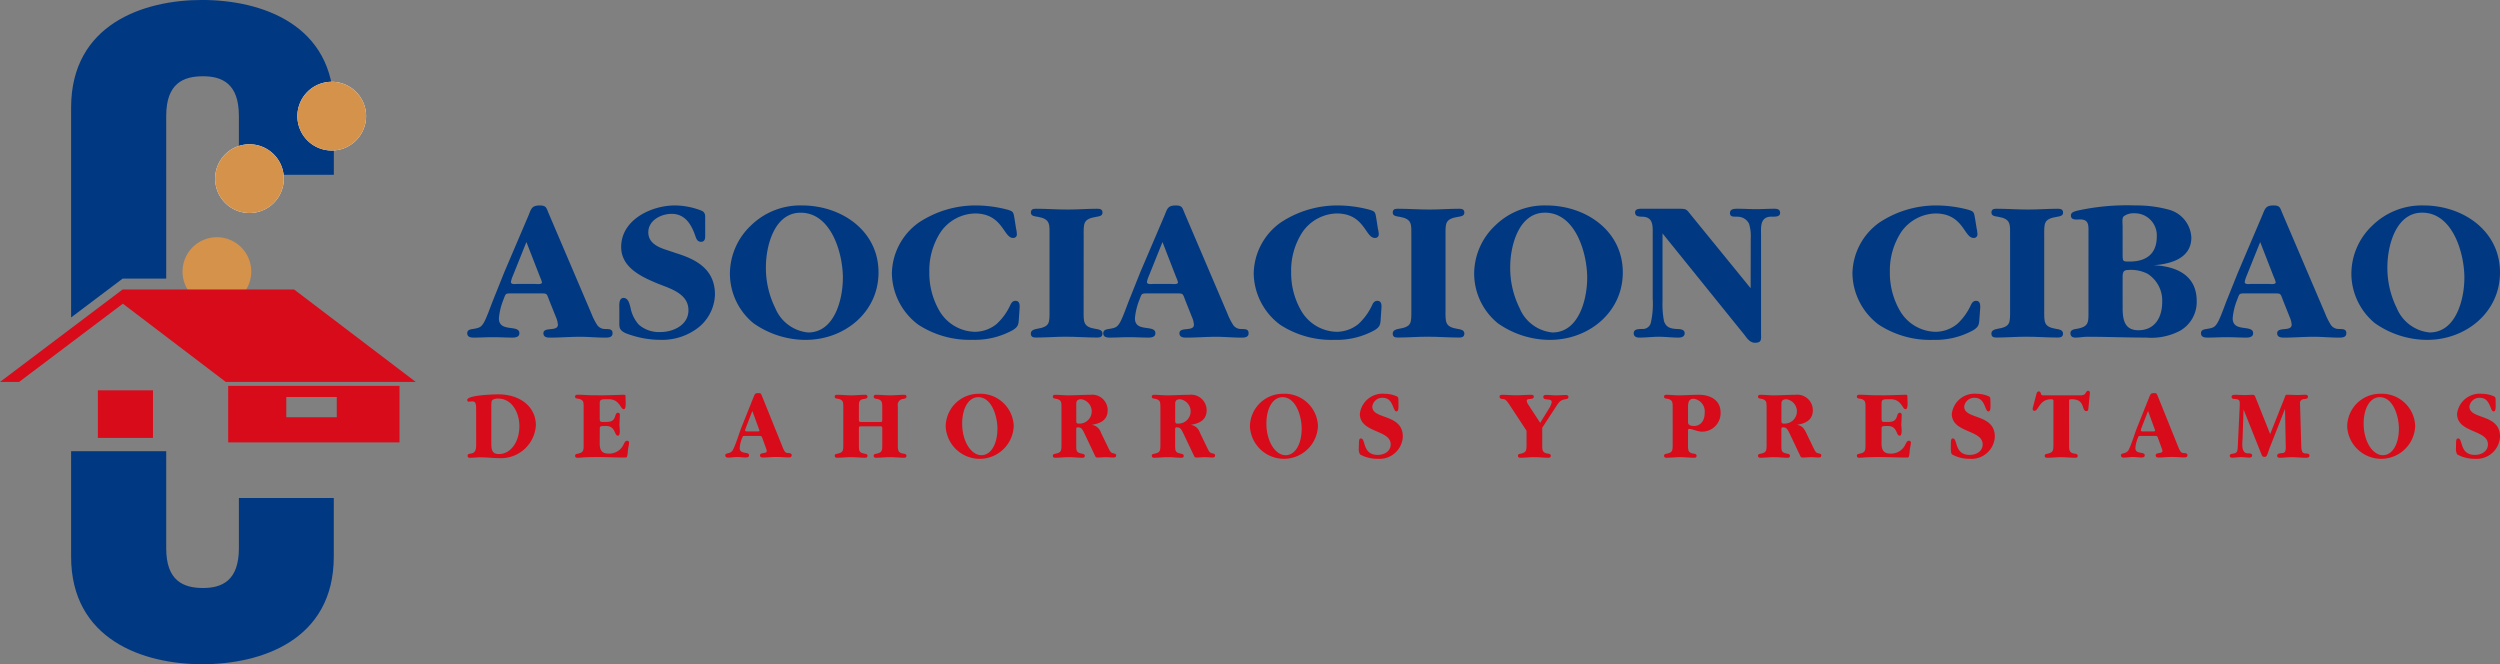 <svg xmlns="http://www.w3.org/2000/svg" width="267.321" height="71.025" viewBox="0 0 267.321 71.025"><rect x="0" y="0" width="267.321" height="71.025" fill="#808080" stroke="none"/><g id="Group_342" data-name="Group 342" transform="translate(-764.967 -270.831)"><path id="Path_305" data-name="Path 305" d="M814.764,317.505c0,1.269-.915.647-.915,1.114a.2.2,0,0,0,.226.22c.379,0,.771-.052,1.146-.052.676,0,1.356.089,2.028.089a3.74,3.74,0,0,0,3.9-3.507c0-1.968-1.649-3.316-4.043-3.316-.418,0-3.3.077-3.3.6,0,.065.049.186.132.186.153-.008.288-.03.389-.03.3,0,.434.12.434.747Zm1.621-.258v-3.974c0-.407.026-.548.141-.636a1.081,1.081,0,0,1,.6-.129c1.487,0,2.258,1.538,2.258,2.93,0,1.732-.939,3-2.2,3-.763,0-.8-.538-.8-1.193" transform="translate(1.119 0.944)" fill="#d70b1a" fill-rule="evenodd"></path><path id="Path_306" data-name="Path 306" d="M827.722,315.794c0-.347.028-.356.678-.356,1.041,0,.855,1.034,1.263,1.034.169,0,.2-.25.2-.518,0-.248-.036-.517-.036-.636l.045-1.1a.216.216,0,0,0-.207-.2c-.131,0-.22.111-.292.367-.172.577-.524.618-1.071.618h-.315c-.216,0-.271-.09-.271-.387v-1.579c0-.428.161-.46.688-.46h.284c1.173,0,1.24,1.067,1.592,1.067.18,0,.216-.281.216-.607,0-.271-.019-.548-.019-.775,0-.17-.128-.17-.253-.17l-.406.018-1.507.042c-.3.008-.8,0-1.164,0-.609,0-1.212-.06-1.823-.06-.16,0-.242.069-.242.208,0,.31.447.111.766.405.125.112.15.262.15.716V317.5c0,.7-.1.784-.735.924a.191.191,0,0,0-.181.191c0,.139.083.219.237.219.227,0,.453-.022.679-.041.477-.024.958-.032,1.432-.032,1.021,0,2.051.05,3.077.05.226,0,.179-.574.266-1.063a3.385,3.385,0,0,0,.085-.516.205.205,0,0,0-.219-.218c-.143,0-.226.1-.359.373a1.684,1.684,0,0,1-1.627,1c-.713,0-.937-.375-.937-1.082Z" transform="translate(1.377 0.945)" fill="#d70b1a" fill-rule="evenodd"></path><path id="Path_307" data-name="Path 307" d="M842.54,315.522c-.319.793-.535,1.638-.909,2.415-.263.568-.85.309-.85.642,0,.149.116.241.3.241.322,0,.651-.06.975-.06.308,0,.616.05.929.05.233,0,.34-.082.34-.231,0-.456-1-.05-1-.783a3.406,3.406,0,0,1,.274-1.1c.047-.168.086-.189.275-.189h1.571c.2,0,.227.021.3.226l.407,1.116a.9.9,0,0,1,.065.267c0,.337-.721.1-.721.464,0,.149.105.231.3.231.481,0,.949-.058,1.438-.058.456,0,.9.049,1.353.049.189,0,.3-.08.3-.228,0-.261-.3-.228-.474-.249-.2-.019-.324-.178-.512-.656l-2.19-5.426c-.112-.3-.141-.317-.406-.317-.29,0-.36.058-.5.427Zm1.136-1.687.713,1.944a.333.333,0,0,1,.038.149c0,.072-.038.09-.2.09h-1.138c-.12,0-.179-.04-.179-.107a.806.806,0,0,1,.044-.2Z" transform="translate(1.736 0.941)" fill="#d70b1a" fill-rule="evenodd"></path><path id="Path_308" data-name="Path 308" d="M855.053,315.009c-.2,0-.245-.059-.245-.257V313.43c0-.569.01-.793.5-.875.152-.031.42-.048.42-.236a.209.209,0,0,0-.237-.22c-.5,0-1,.061-1.511.061s-1.01-.061-1.511-.061c-.163,0-.245.068-.245.206,0,.312.446.113.765.408.125.112.151.262.151.717V317.5c0,.7-.093.781-.739.925a.188.188,0,0,0-.178.19c0,.136.083.216.235.216.5,0,1-.06,1.506-.06s1.013.06,1.516.06c.161,0,.248-.071.248-.209,0-.287-.51-.168-.769-.406-.123-.11-.151-.261-.151-.716v-1.758c0-.259.01-.27.274-.27h2.049c.168,0,.178.11.178.24V317.5c0,.675-.069.781-.739.925a.187.187,0,0,0-.179.19.206.206,0,0,0,.235.216c.5,0,1-.06,1.5-.06s1.016.06,1.528.06c.159,0,.242-.071.242-.209,0-.22-.28-.22-.425-.247-.483-.1-.5-.4-.5-.876V313.43c0-.009-.009-.089-.009-.187a.623.623,0,0,1,.513-.687h-.007c.064,0,.433-.048.433-.236,0-.14-.084-.22-.242-.22-.5,0-1.009.061-1.508.061s-1.011-.061-1.518-.061c-.159,0-.242.068-.242.206,0,.22.275.22.415.251.492.108.5.419.5.875v1.323c0,.217-.027.257-.209.257Z" transform="translate(1.999 0.945)" fill="#d70b1a" fill-rule="evenodd"></path><path id="Path_309" data-name="Path 309" d="M871.1,315.432a3.577,3.577,0,0,0-3.753-3.439,3.526,3.526,0,0,0-3.523,3.521,3.642,3.642,0,0,0,7.276-.082m-1.744.277c0,1.685-.7,2.85-1.714,2.85-1.127,0-2.055-1.52-2.055-3.366,0-1.68.7-2.833,1.723-2.833,1.471,0,2.047,2.117,2.047,3.35" transform="translate(2.264 0.943)" fill="#d70b1a" fill-rule="evenodd"></path><path id="Path_310" data-name="Path 310" d="M879.166,315.316c.9-.14,1.721-.475,1.721-1.569a1.659,1.659,0,0,0-1.854-1.648c-.787,0-1.568.06-2.357.06-.464,0-.937-.06-1.4-.06-.162,0-.248.069-.248.206,0,.312.444.114.766.408.124.112.152.262.152.717V317.5c0,.7-.093.783-.743.925a.188.188,0,0,0-.176.19c0,.137.086.217.238.217.491,0,.972-.062,1.467-.062s.973.062,1.469.062c.159,0,.244-.072.244-.21,0-.286-.519-.18-.765-.407-.127-.109-.153-.26-.153-.715v-1.688c0-.189.027-.229.172-.229.353,0,.452.107.777.8l1.038,2.192c.086.189.133.232.287.232.312,0,.616-.034.928-.034.255,0,.521.034.775.034.189,0,.292-.07.292-.21,0-.122-.053-.179-.214-.217-.345-.073-.391-.121-.638-.63l-.774-1.6a1.2,1.2,0,0,0-1-.838m-1.639-.5V313.1c0-.239.019-.521.532-.521a1.308,1.308,0,0,1-.264,2.6c-.232,0-.268-.057-.268-.356" transform="translate(2.521 0.945)" fill="#d70b1a" fill-rule="evenodd"></path><path id="Path_311" data-name="Path 311" d="M889.509,315.316c.9-.14,1.724-.475,1.724-1.569a1.664,1.664,0,0,0-1.858-1.648c-.784,0-1.574.06-2.359.06-.464,0-.938-.06-1.4-.06-.161,0-.247.069-.247.206,0,.312.442.114.765.408.125.112.154.262.154.717V317.5c0,.7-.094.783-.741.925a.188.188,0,0,0-.178.19.207.207,0,0,0,.236.217c.492,0,.978-.062,1.468-.062s.976.062,1.466.062c.167,0,.246-.072.246-.21,0-.286-.515-.18-.765-.407-.126-.109-.154-.26-.154-.715v-1.688c0-.189.029-.229.174-.229.351,0,.454.107.776.8l1.043,2.192c.084.189.131.232.28.232.314,0,.62-.034.932-.034.255,0,.517.034.771.034.189,0,.293-.07.293-.21,0-.122-.051-.179-.213-.217-.345-.073-.388-.121-.638-.63l-.772-1.6a1.2,1.2,0,0,0-1-.838m-1.643-.5V313.1c0-.239.023-.521.534-.521a1.308,1.308,0,0,1-.265,2.6c-.229,0-.269-.057-.269-.356" transform="translate(2.758 0.945)" fill="#d70b1a" fill-rule="evenodd"></path><path id="Path_312" data-name="Path 312" d="M902.9,315.432a3.575,3.575,0,0,0-3.751-3.439,3.525,3.525,0,0,0-3.521,3.521,3.64,3.64,0,0,0,7.272-.082m-1.741.277c0,1.685-.7,2.853-1.719,2.853-1.123,0-2.052-1.523-2.052-3.369,0-1.68.7-2.833,1.725-2.833,1.469,0,2.047,2.117,2.047,3.35" transform="translate(2.993 0.943)" fill="#d70b1a" fill-rule="evenodd"></path><path id="Path_313" data-name="Path 313" d="M911.24,312.619c0-.2-.037-.277-.164-.349a3.311,3.311,0,0,0-1.312-.277,2.441,2.441,0,0,0-2.644,2.147c0,2.065,3.3,1.67,3.3,3.267,0,.656-.578,1.122-1.394,1.122-1.666,0-1.256-1.758-1.787-1.758-.169,0-.218.13-.218.583,0,.1-.012.263-.012.439a1.137,1.137,0,0,0,.134.688,3.836,3.836,0,0,0,1.911.465,2.485,2.485,0,0,0,2.661-2.373c0-2.477-3.263-1.8-3.263-3.2a1.063,1.063,0,0,1,1.127-.946c1.144,0,1.047,1.455,1.46,1.455.187,0,.213-.267.213-.608,0-.209-.007-.446-.007-.655" transform="translate(3.253 0.943)" fill="#d70b1a" fill-rule="evenodd"></path><path id="Path_314" data-name="Path 314" d="M926.065,315.1l-1.238-1.9a.99.99,0,0,1-.2-.456c0-.346.757-.04.757-.441,0-.154-.1-.2-.341-.2-.519,0-1.038.05-1.565.05-.472,0-.954-.05-1.424-.05-.241,0-.332.05-.332.2,0,.257.295.247.463.27s.329.189.58.565l1.843,2.809V317.5c0,.675-.1.784-.742.924a.181.181,0,0,0-.175.191c0,.137.073.217.236.217.5,0,1.01-.062,1.513-.062s1.016.062,1.514.062c.162,0,.249-.07.249-.21,0-.22-.267-.22-.417-.248-.5-.107-.5-.408-.5-.875v-1.877l1.322-2.025c.463-.715.576-.947,1.231-1.033.171-.035.249-.1.249-.23,0-.141-.107-.21-.3-.21-.336,0-.667.039-.994.039-.363,0-.732-.05-1.094-.05-.2,0-.3.071-.3.211,0,.477.9.072.9.567a1.954,1.954,0,0,1-.269.645Z" transform="translate(3.59 0.945)" fill="#d70b1a" fill-rule="evenodd"></path><path id="Path_315" data-name="Path 315" d="M941.482,315.912c0-.119.026-.158.128-.158.37,0,.868.289,1.378.289a1.977,1.977,0,0,0,1.975-2.037c0-1.41-1.191-1.909-2.337-1.909-.725,0-1.436.061-2.159.061-.435,0-.863-.061-1.3-.061-.164,0-.248.069-.248.207,0,.311.444.112.764.407.125.112.156.262.156.717V317.5c0,.7-.094.783-.742.924a.194.194,0,0,0-.178.191c0,.137.084.216.238.216.5,0,.994-.061,1.5-.061s.994.061,1.492.061c.162,0,.248-.071.248-.209,0-.22-.283-.22-.429-.248-.488-.1-.488-.419-.488-.875Zm0-.881V313.44c0-.444.037-.915.593-.915a1.359,1.359,0,0,1,1.187,1.5c0,.873-.454,1.41-1.147,1.41-.275,0-.633-.057-.633-.405" transform="translate(3.984 0.945)" fill="#d70b1a" fill-rule="evenodd"></path><path id="Path_316" data-name="Path 316" d="M952.878,315.316c.9-.14,1.722-.475,1.722-1.569a1.663,1.663,0,0,0-1.857-1.648c-.785,0-1.568.06-2.356.06-.463,0-.939-.06-1.4-.06-.158,0-.249.069-.249.206,0,.312.445.114.768.408.123.112.151.262.151.717V317.5c0,.7-.094.781-.743.925a.193.193,0,0,0-.177.19c0,.137.091.217.241.217.489,0,.973-.062,1.467-.062s.971.062,1.469.062c.159,0,.24-.072.24-.21,0-.286-.517-.18-.765-.407-.126-.109-.151-.26-.151-.715v-1.688c0-.189.026-.229.171-.229.351,0,.453.107.779.8l1.041,2.192c.082.189.133.232.279.232.316,0,.621-.034.932-.034.258,0,.517.034.774.034.187,0,.293-.07.293-.21,0-.122-.054-.179-.213-.217-.347-.073-.391-.121-.638-.63l-.774-1.6c-.272-.56-.5-.759-1-.839m-1.64-.5V313.1c0-.239.018-.521.534-.521a1.308,1.308,0,0,1-.27,2.6c-.227,0-.264-.057-.264-.356" transform="translate(4.209 0.945)" fill="#d70b1a" fill-rule="evenodd"></path><path id="Path_317" data-name="Path 317" d="M961.714,315.794c0-.345.026-.356.682-.356,1.039,0,.845,1.034,1.255,1.034.171,0,.213-.25.213-.518,0-.25-.042-.517-.042-.636l.048-1.1a.221.221,0,0,0-.21-.2c-.132,0-.216.111-.293.367-.171.577-.516.617-1.07.617h-.313c-.22,0-.271-.089-.271-.388v-1.577c0-.428.16-.46.69-.46h.285c1.174,0,1.237,1.067,1.586,1.067.182,0,.22-.281.22-.607,0-.271-.018-.548-.018-.775,0-.17-.134-.17-.257-.17l-.408.018-1.507.042c-.3.008-.792,0-1.16,0-.609,0-1.214-.06-1.818-.06-.16,0-.251.069-.251.206,0,.312.449.114.768.407.123.112.149.262.149.716V317.5c0,.7-.091.78-.74.924a.193.193,0,0,0-.178.189.21.21,0,0,0,.238.219c.227,0,.457-.02.679-.041.479-.021.959-.03,1.431-.03,1.025,0,2.054.05,3.079.05.229,0,.179-.574.267-1.063a3.065,3.065,0,0,0,.082-.516.2.2,0,0,0-.213-.218c-.145,0-.23.1-.365.372a1.683,1.683,0,0,1-1.628,1c-.7,0-.933-.375-.933-1.082Z" transform="translate(4.446 0.945)" fill="#d70b1a" fill-rule="evenodd"></path><path id="Path_318" data-name="Path 318" d="M973.123,312.619c0-.2-.036-.277-.16-.349a3.317,3.317,0,0,0-1.316-.277A2.445,2.445,0,0,0,969,314.14c0,2.065,3.3,1.67,3.3,3.267,0,.656-.576,1.122-1.394,1.122-1.665,0-1.256-1.758-1.79-1.758-.168,0-.217.13-.217.583,0,.1-.005.263-.005.439,0,.282.016.59.134.686a3.8,3.8,0,0,0,1.909.467,2.488,2.488,0,0,0,2.662-2.373c0-2.477-3.272-1.8-3.272-3.2a1.067,1.067,0,0,1,1.13-.946c1.146,0,1.053,1.455,1.46,1.455.189,0,.22-.267.22-.608,0-.209-.014-.446-.014-.655" transform="translate(4.671 0.943)" fill="#d70b1a" fill-rule="evenodd"></path><path id="Path_319" data-name="Path 319" d="M981.346,312.767c0-.16.038-.178.3-.178,1.465,0,.993,1.269,1.552,1.269.131,0,.189-.077.209-.3l.161-1.618c0-.13-.03-.26-.18-.26-.107,0-.159.052-.257.208-.122.219-.258.28-.616.28h-3.885c-.232,0-.251-.023-.321-.251-.038-.107-.1-.169-.194-.169-.126,0-.208.078-.257.249l-.387,1.483a.589.589,0,0,0-.022.129.189.189,0,0,0,.191.215c.445,0,.527-1.232,1.745-1.232.241,0,.281.02.281.181v4.738c0,.675-.094.78-.741.925a.194.194,0,0,0-.188.19c0,.137.089.217.245.217.5,0,1.013-.061,1.515-.061s1.016.061,1.529.061c.159,0,.242-.071.242-.21,0-.22-.285-.22-.426-.248-.494-.1-.494-.418-.494-.875Z" transform="translate(4.867 0.936)" fill="#d70b1a" fill-rule="evenodd"></path><path id="Path_320" data-name="Path 320" d="M988.438,315.522c-.322.793-.537,1.638-.907,2.415-.267.568-.854.309-.854.642,0,.149.116.241.3.241.322,0,.655-.062.973-.062s.618.052.929.052c.239,0,.344-.082.344-.231,0-.456-1-.05-1-.783a3.378,3.378,0,0,1,.276-1.1c.045-.168.08-.19.271-.19h1.569c.2,0,.23.023.3.227l.407,1.116a.9.9,0,0,1,.068.267c0,.335-.72.1-.72.464,0,.149.1.231.3.231.482,0,.952-.059,1.434-.059.455,0,.9.049,1.356.049.19,0,.307-.079.307-.227,0-.261-.307-.228-.482-.249-.194-.019-.318-.178-.508-.656l-2.187-5.426c-.117-.3-.141-.317-.409-.317-.293,0-.358.058-.5.427Zm1.137-1.687.712,1.944a.363.363,0,0,1,.034.149c0,.072-.034.09-.2.09h-1.137c-.124,0-.178-.04-.178-.11a.982.982,0,0,1,.042-.2Z" transform="translate(5.078 0.941)" fill="#d70b1a" fill-rule="evenodd"></path><path id="Path_321" data-name="Path 321" d="M1002.373,316.3l-1.607-4.024c-.068-.169-.181-.178-.33-.178-.234.009-.475.03-.838.03-.319,0-.642-.03-.96-.03-.277,0-.392.06-.392.222,0,.452.872-.022.872.632v.26a2.351,2.351,0,0,1-.01.269l-.2,4.209c-.033.5-.105.629-.427.688-.362.058-.424.1-.424.246,0,.13.082.2.238.2.33,0,.64-.059.962-.059.293,0,.587.05.88.05.2,0,.311-.079.311-.218,0-.259-.325-.23-.48-.237-.484-.021-.577-.481-.577-.97,0-.275.037-.563.037-.781l.1-2.932,1.933,4.84c.063.158.138.219.281.219.226,0,.269-.043.428-.537.065-.188.131-.378.2-.556l1.591-4.043.078,4.123c0,.812-.368.517-.777.682a.231.231,0,0,0-.142.212c0,.137.105.217.274.217.42,0,.846-.061,1.263-.061.509,0,1.022.061,1.532.061.267,0,.391-.07.391-.23,0-.129-.1-.2-.258-.218l-.241-.019c-.273-.029-.373-.258-.384-.844l-.124-4.251c0-.059-.009-.14-.009-.21a.424.424,0,0,1,.433-.5c.3-.022.422-.1.422-.247s-.1-.222-.285-.222c-.274,0-.56.03-.834.03-.369,0-.751-.03-1.12-.03-.14,0-.14,0-.233.249Z" transform="translate(5.339 0.945)" fill="#d70b1a" fill-rule="evenodd"></path><path id="Path_322" data-name="Path 322" d="M1017.6,315.432a3.577,3.577,0,0,0-3.753-3.44,3.523,3.523,0,0,0-3.519,3.521,3.64,3.64,0,0,0,7.272-.081m-1.743.275c0,1.687-.7,2.852-1.714,2.852-1.126,0-2.055-1.52-2.055-3.366,0-1.68.7-2.833,1.725-2.833,1.469,0,2.045,2.117,2.045,3.348" transform="translate(5.62 0.943)" fill="#d70b1a" fill-rule="evenodd"></path><path id="Path_323" data-name="Path 323" d="M1025.937,312.619c0-.2-.037-.276-.164-.349a3.314,3.314,0,0,0-1.315-.277,2.439,2.439,0,0,0-2.642,2.147c0,2.065,3.3,1.67,3.3,3.267,0,.656-.58,1.122-1.4,1.122-1.663,0-1.252-1.758-1.785-1.758-.171,0-.223.13-.223.583,0,.1-.007.263-.007.439a1.137,1.137,0,0,0,.134.688,3.823,3.823,0,0,0,1.911.465,2.486,2.486,0,0,0,2.661-2.373c0-2.477-3.268-1.8-3.268-3.2a1.066,1.066,0,0,1,1.127-.946c1.149,0,1.053,1.455,1.462,1.455.188,0,.217-.267.217-.608,0-.209-.008-.446-.008-.655" transform="translate(5.881 0.943)" fill="#d70b1a" fill-rule="evenodd"></path><path id="Path_324" data-name="Path 324" d="M817.77,299.448l-1.216,3.035c-.245.613-.643,1.756-.932,2.287-.331.592-.553.633-1.193.743-.288.046-.62.09-.62.462,0,.4.354.463.685.463.685,0,1.393-.045,2.081-.045s1.4.045,2.081.045c.308,0,.729-.065.729-.463,0-.988-2.191-.044-2.191-1.6a6.946,6.946,0,0,1,.487-2c.267-.7.2-.66.975-.66h2.9c.795,0,.728-.043,1.014.725l.713,1.78a2.49,2.49,0,0,1,.22.834c0,.794-1.55.175-1.55.924,0,.418.4.463.707.463,1.064,0,2.129-.089,3.233-.089.884,0,1.771.089,2.7.089.31,0,.754-.023.754-.463,0-.505-.421-.436-.8-.462a1,1,0,0,1-.907-.526,6.5,6.5,0,0,1-.552-1.119l-4.557-10.679c-.266-.618-.247-.883-.975-.883-.889,0-.911.4-1.219,1.123Zm2.367-3.23,1.463,3.761a3.184,3.184,0,0,1,.2.546c0,.264-.576.177-.737.177h-1.922c-.2,0-.661.087-.661-.219a2.965,2.965,0,0,1,.2-.638Z" transform="translate(1.119 0.492)" fill="#003882" fill-rule="evenodd"></path><path id="Path_325" data-name="Path 325" d="M838.887,293.868c0-.417.068-.768-.353-.987a7.955,7.955,0,0,0-2.873-.575c-2.546,0-5.756,1.539-5.756,4.438,0,2.2,2.147,3.185,3.894,3.912,1.377.551,3.3,1.078,3.3,2.856,0,1.586-1.616,2.332-3.011,2.332a3.27,3.27,0,0,1-2.3-.793,3.708,3.708,0,0,1-.885-1.826c-.109-.371-.221-1.028-.751-1.028s-.445.832-.445,1.182v1.211c0,.724-.067,1.011.644,1.361a10.239,10.239,0,0,0,3.738.727,6.318,6.318,0,0,0,4.075-1.319,4.693,4.693,0,0,0,1.77-3.516c0-2.549-1.749-3.671-3.964-4.371l-1.128-.378c-.949-.3-2.036-.747-2.036-1.91,0-1.275,1.348-1.978,2.5-1.978,1.457,0,2.122,1.167,2.541,2.395.092.286.222.593.6.593.486,0,.441-.486.441-.833Z" transform="translate(1.483 0.492)" fill="#003882" fill-rule="evenodd"></path><path id="Path_326" data-name="Path 326" d="M849.367,306.681c4.144,0,7.791-2.947,7.791-7.209,0-4.479-3.98-7.165-8.187-7.165a7.542,7.542,0,0,0-5.466,2.155,7.111,7.111,0,0,0-2.236,5.1,6.861,6.861,0,0,0,2.521,5.341,9.731,9.731,0,0,0,5.577,1.78m.264-.793a4.235,4.235,0,0,1-3.516-2.615,9.652,9.652,0,0,1-1-4.373c0-2.241.885-5.819,3.717-5.819,3.276,0,4.515,4.346,4.515,6.961,0,2.241-.862,5.846-3.72,5.846" transform="translate(1.748 0.492)" fill="#003882" fill-rule="evenodd"></path><path id="Path_327" data-name="Path 327" d="M871.854,303.338c.024-.329.045-.833-.44-.833-.293,0-.444.219-.555.458a6.279,6.279,0,0,1-1.463,2.023,3.713,3.713,0,0,1-2.323.832,4.506,4.506,0,0,1-3.763-2.194,8.035,8.035,0,0,1-1.106-4.218,7.474,7.474,0,0,1,1.22-4.266,4.6,4.6,0,0,1,3.649-1.976c2.989,0,3.057,2.616,4.072,2.616a.374.374,0,0,0,.421-.374,3.086,3.086,0,0,0-.09-.638l-.175-1.12c-.112-.613-.112-.7-.708-.88a13.265,13.265,0,0,0-3.319-.46,10.958,10.958,0,0,0-6.22,1.845A6.809,6.809,0,0,0,858.2,299.6a6.988,6.988,0,0,0,2.81,5.448,10.068,10.068,0,0,0,5.819,1.627,8.4,8.4,0,0,0,4.251-1.011c.685-.4.664-.682.709-1.408Z" transform="translate(2.135 0.492)" fill="#003882" fill-rule="evenodd"></path><path id="Path_328" data-name="Path 328" d="M878.375,295.663c0-1.473-.109-1.912,1.392-2.156.269-.041.622-.087.622-.438s-.244-.417-.552-.417c-1.042,0-2.108.085-3.168.085-1.147,0-2.254-.085-3.406-.085-.312,0-.533.065-.533.417,0,.373.444.4.71.438,1.413.244,1.284.814,1.284,2.156v7.8c0,1.428.068,1.8-1.4,2.039-.267.047-.6.158-.6.5s.221.422.533.422c1.064,0,2.125-.089,3.185-.089,1.151,0,2.26.089,3.409.089.288,0,.532-.089.532-.422,0-.395-.421-.457-.708-.5-1.394-.218-1.306-.743-1.306-2.039Z" transform="translate(2.468 0.5)" fill="#003882" fill-rule="evenodd"></path><path id="Path_329" data-name="Path 329" d="M884.254,299.447l-1.212,3.036c-.243.613-.64,1.756-.931,2.287-.331.592-.553.633-1.2.743-.283.046-.615.09-.615.462,0,.4.349.463.685.463.684,0,1.394-.045,2.078-.045s1.4.045,2.084.045c.307,0,.726-.065.726-.463,0-.988-2.188-.044-2.188-1.6a6.932,6.932,0,0,1,.488-2c.266-.7.2-.66.974-.66h2.9c.795,0,.731-.043,1.018.725l.708,1.78a2.419,2.419,0,0,1,.22.834c0,.794-1.548.175-1.548.924,0,.418.4.463.709.463,1.062,0,2.124-.089,3.231-.089.888,0,1.77.089,2.7.089.31,0,.753-.025.753-.463,0-.505-.419-.436-.8-.462a.993.993,0,0,1-.908-.526,6.657,6.657,0,0,1-.553-1.119l-4.56-10.679c-.263-.618-.241-.883-.973-.883-.887,0-.908.4-1.217,1.123Zm2.373-3.229,1.461,3.761a3.1,3.1,0,0,1,.2.546c0,.264-.579.177-.731.177h-1.926c-.2,0-.666.087-.666-.219a2.822,2.822,0,0,1,.206-.638Z" transform="translate(2.642 0.492)" fill="#003882" fill-rule="evenodd"></path><path id="Path_330" data-name="Path 330" d="M909.676,303.338c.027-.329.045-.833-.441-.833-.291,0-.444.219-.55.458a6.443,6.443,0,0,1-1.466,2.023,3.718,3.718,0,0,1-2.324.832,4.5,4.5,0,0,1-3.761-2.194,8.037,8.037,0,0,1-1.107-4.218,7.473,7.473,0,0,1,1.219-4.266,4.6,4.6,0,0,1,3.649-1.976c2.987,0,3.053,2.616,4.072,2.616a.376.376,0,0,0,.426-.374,2.9,2.9,0,0,0-.094-.638l-.176-1.12c-.11-.613-.11-.7-.706-.88a13.293,13.293,0,0,0-3.32-.46,10.952,10.952,0,0,0-6.221,1.845,6.822,6.822,0,0,0-2.854,5.452,6.984,6.984,0,0,0,2.809,5.448,10.073,10.073,0,0,0,5.82,1.627,8.415,8.415,0,0,0,4.252-1.011c.686-.4.664-.682.71-1.408Z" transform="translate(3.002 0.492)" fill="#003882" fill-rule="evenodd"></path><path id="Path_331" data-name="Path 331" d="M916.2,295.663c0-1.473-.107-1.912,1.393-2.156.267-.041.621-.089.621-.438s-.245-.417-.55-.417c-1.044,0-2.1.085-3.166.085-1.152,0-2.261-.085-3.407-.085-.316,0-.537.065-.537.417,0,.373.441.4.711.438,1.411.244,1.28.814,1.28,2.156v7.8c0,1.426.071,1.8-1.391,2.039-.266.047-.6.158-.6.5s.221.422.537.422c1.058,0,2.122-.089,3.182-.089,1.15,0,2.258.089,3.407.089.289,0,.534-.089.534-.422,0-.395-.421-.457-.708-.5-1.4-.218-1.306-.743-1.306-2.039Z" transform="translate(3.335 0.5)" fill="#003882" fill-rule="evenodd"></path><path id="Path_332" data-name="Path 332" d="M927.168,306.681c4.144,0,7.792-2.947,7.792-7.209,0-4.479-3.979-7.165-8.186-7.165a7.55,7.55,0,0,0-5.468,2.155,7.1,7.1,0,0,0-2.238,5.1,6.87,6.87,0,0,0,2.528,5.341,9.722,9.722,0,0,0,5.574,1.78m.267-.793a4.24,4.24,0,0,1-3.517-2.615,9.626,9.626,0,0,1-1-4.373c0-2.241.889-5.822,3.719-5.822,3.273,0,4.514,4.349,4.514,6.964,0,2.241-.865,5.846-3.719,5.846" transform="translate(3.53 0.492)" fill="#003882" fill-rule="evenodd"></path><path id="Path_333" data-name="Path 333" d="M948.249,301.154l-6.334-7.777c-.553-.681-.486-.725-1.375-.725h-3.894c-.307,0-.753,0-.753.394,0,.483.511.441.865.461,1.109.069,1.018,1.057,1.018,1.915v6.835a9.192,9.192,0,0,1-.2,2.589.874.874,0,0,1-.929.658c-.351.024-.9-.02-.9.462,0,.353.284.464.6.464.687,0,1.4-.09,2.1-.09s1.378.09,2.084.09c.31,0,.662-.09.662-.464,0-.483-.619-.439-.925-.462-.6-.042-1.065-.174-1.284-.834a9.392,9.392,0,0,1-.158-2.128V295.29l8.746,10.831c.3.4.6.859,1.147.859.753,0,.642-.4.642-1.014V295.555c0-.86-.131-1.916.905-2.048.381-.04,1.133.111,1.133-.415,0-.374-.289-.44-.619-.44-.645,0-1.309.044-1.954.044s-1.3-.044-1.965-.044c-.336,0-.823,0-.823.461,0,.483.469.354.84.394a1.354,1.354,0,0,1,1.2.749,4.48,4.48,0,0,1,.181,1.56Z" transform="translate(3.912 0.5)" fill="#003882" fill-rule="evenodd"></path><path id="Path_334" data-name="Path 334" d="M972.269,303.338c.016-.329.04-.833-.448-.833-.283,0-.438.219-.551.458a6.318,6.318,0,0,1-1.461,2.023,3.716,3.716,0,0,1-2.321.832,4.5,4.5,0,0,1-3.766-2.194,8.068,8.068,0,0,1-1.109-4.219,7.488,7.488,0,0,1,1.219-4.264,4.615,4.615,0,0,1,3.656-1.976c2.988,0,3.05,2.616,4.07,2.616a.373.373,0,0,0,.42-.374,3.468,3.468,0,0,0-.087-.638l-.18-1.12c-.112-.613-.112-.7-.708-.88a13.238,13.238,0,0,0-3.318-.46,10.961,10.961,0,0,0-6.221,1.845,6.825,6.825,0,0,0-2.854,5.452,6.984,6.984,0,0,0,2.809,5.447,10.052,10.052,0,0,0,5.82,1.628,8.4,8.4,0,0,0,4.252-1.011c.681-.4.66-.682.708-1.408Z" transform="translate(4.435 0.492)" fill="#003882" fill-rule="evenodd"></path><path id="Path_335" data-name="Path 335" d="M978.785,295.663c0-1.473-.111-1.912,1.393-2.156.268-.041.622-.089.622-.438s-.247-.417-.551-.417c-1.041,0-2.1.085-3.168.085-1.152,0-2.258-.085-3.409-.085-.309,0-.533.065-.533.417,0,.373.446.4.709.438,1.422.244,1.287.814,1.287,2.156v7.8c0,1.426.063,1.8-1.4,2.039-.263.047-.6.158-.6.5s.224.422.533.422c1.062,0,2.122-.089,3.186-.089,1.154,0,2.259.089,3.409.089.286,0,.533-.089.533-.422,0-.395-.422-.457-.711-.5-1.392-.218-1.3-.745-1.3-2.039Z" transform="translate(4.768 0.5)" fill="#003882" fill-rule="evenodd"></path><path id="Path_336" data-name="Path 336" d="M983.326,303.382c0,1.429.11,1.891-1.329,2.131-.268.047-.6.111-.6.463,0,.326.224.461.531.461.443,0,.842-.088,1.287-.088,2.079,0,4.157.088,6.285.088a6.605,6.605,0,0,0,3.651-.748,3.556,3.556,0,0,0,1.749-3.165c0-2.77-2.19-3.714-4.6-3.825,1.812-.13,4.027-.722,4.027-2.967a3.245,3.245,0,0,0-2.37-2.964,13.163,13.163,0,0,0-3.628-.462,24.6,24.6,0,0,0-6.265.574c-.262.089-.614.154-.614.505,0,.527.614.417.968.417,1,0,.91.66.91,1.536Zm3.651-8.854c0-.307-.087-.857.111-1.052a1.766,1.766,0,0,1,1.152-.332,2.358,2.358,0,0,1,2.391,2.485c0,1.865-1.129,2.656-2.836,2.676-.816,0-.816.048-.816-.9Zm0,5.58c0-.591.025-.9.6-.9a3.9,3.9,0,0,1,2.06.4,3.389,3.389,0,0,1,1.574,3.01c0,1.625-.755,3.033-2.549,3.033-1.461,0-1.682-1.1-1.682-2.373Z" transform="translate(4.957 0.492)" fill="#003882" fill-rule="evenodd"></path><path id="Path_337" data-name="Path 337" d="M999.008,299.447l-1.219,3.036c-.243.613-.637,1.756-.929,2.284-.33.593-.55.637-1.194.745-.291.047-.621.09-.621.462,0,.4.351.464.684.464.689,0,1.4-.045,2.082-.045s1.391.045,2.081.045c.312,0,.729-.065.729-.464,0-.987-2.187-.044-2.187-1.6a6.793,6.793,0,0,1,.487-2c.26-.7.2-.66.971-.66h2.9c.8,0,.73-.044,1.018.724l.709,1.781a2.445,2.445,0,0,1,.221.832c0,.795-1.548.176-1.548.925,0,.419.4.464.708.464,1.06,0,2.121-.09,3.231-.09.882,0,1.77.09,2.7.09.314,0,.755-.026.755-.464,0-.5-.425-.439-.8-.462a1,1,0,0,1-.91-.525,6.964,6.964,0,0,1-.551-1.119l-4.56-10.679c-.267-.616-.244-.884-.974-.884-.883,0-.907.4-1.219,1.121Zm2.368-3.227,1.461,3.758a2.987,2.987,0,0,1,.2.547c0,.264-.572.177-.731.177h-1.923c-.2,0-.664.087-.664-.219a3.167,3.167,0,0,1,.2-.637Z" transform="translate(5.27 0.492)" fill="#003882" fill-rule="evenodd"></path><path id="Path_338" data-name="Path 338" d="M1018.874,306.681c4.134,0,7.784-2.947,7.784-7.209,0-4.479-3.981-7.165-8.185-7.165a7.547,7.547,0,0,0-5.469,2.155,7.1,7.1,0,0,0-2.238,5.1,6.878,6.878,0,0,0,2.523,5.339,9.755,9.755,0,0,0,5.585,1.78m.26-.793a4.24,4.24,0,0,1-3.518-2.615,9.677,9.677,0,0,1-1-4.372c0-2.242.886-5.823,3.717-5.823,3.28,0,4.516,4.347,4.516,6.964,0,2.243-.866,5.846-3.719,5.846" transform="translate(5.63 0.492)" fill="#003882" fill-rule="evenodd"></path><path id="Path_339" data-name="Path 339" d="M784.048,299.3a3.674,3.674,0,1,1,3.665,3.676,3.675,3.675,0,0,1-3.665-3.676" transform="translate(0.437 0.568)" fill="#d4924b" fill-rule="evenodd"></path><path id="Path_340" data-name="Path 340" d="M788.821,317.21h18.318v-6.044H788.821Zm11.611-2.687h-5.4V312.36h5.4Z" transform="translate(0.546 0.924)" fill="#d70b1a" fill-rule="evenodd"></path><rect id="Rectangle_141" data-name="Rectangle 141" width="5.893" height="5.086" transform="translate(775.431 312.568)" fill="#d70b1a"></rect><path id="Path_341" data-name="Path 341" d="M796.415,301.092h-18.34l-13.109,9.888h2.039l11.1-8.369,11.008,8.369h20.313Z" transform="translate(0 0.693)" fill="#d70b1a"></path><path id="Path_342" data-name="Path 342" d="M772.4,304.775l5.2-3.92.008-.006.3-.227h4.662V283.2c.008-3.452,1.827-4.217,3.94-4.214,2.018,0,3.835.773,3.83,4.229v6.305h10.153v-7.151c.016-8.926-7.729-11.532-14.065-11.541-6.241-.011-14.015,2.569-14.028,11.492Z" transform="translate(0.17 0)" fill="#003882"></path><path id="Path_343" data-name="Path 343" d="M787.455,289.579a3.673,3.673,0,1,1,3.667,3.682,3.677,3.677,0,0,1-3.667-3.682" transform="translate(0.515 0.345)" fill="#fff" fill-rule="evenodd"></path><path id="Path_344" data-name="Path 344" d="M787.455,289.579a3.673,3.673,0,1,1,3.667,3.682,3.677,3.677,0,0,1-3.667-3.682" transform="translate(0.515 0.345)" fill="#d4924b"></path><path id="Path_345" data-name="Path 345" d="M796.054,283.049a3.674,3.674,0,1,1,3.665,3.679,3.668,3.668,0,0,1-3.665-3.679" transform="translate(0.712 0.196)" fill="#fff" fill-rule="evenodd"></path><path id="Path_346" data-name="Path 346" d="M796.054,283.049a3.674,3.674,0,1,1,3.665,3.679,3.668,3.668,0,0,1-3.665-3.679" transform="translate(0.712 0.196)" fill="#d4924b"></path><path id="Path_347" data-name="Path 347" d="M790.341,323v5.4c-.007,3.455-1.823,4.227-3.843,4.225-2.11-.005-3.931-.781-3.927-4.235V318H772.4v11.239c-.016,8.927,7.747,11.53,13.988,11.537,6.336.011,14.089-2.563,14.1-11.487V323Z" transform="translate(0.17 1.08)" fill="#003882" fill-rule="evenodd"></path></g></svg>